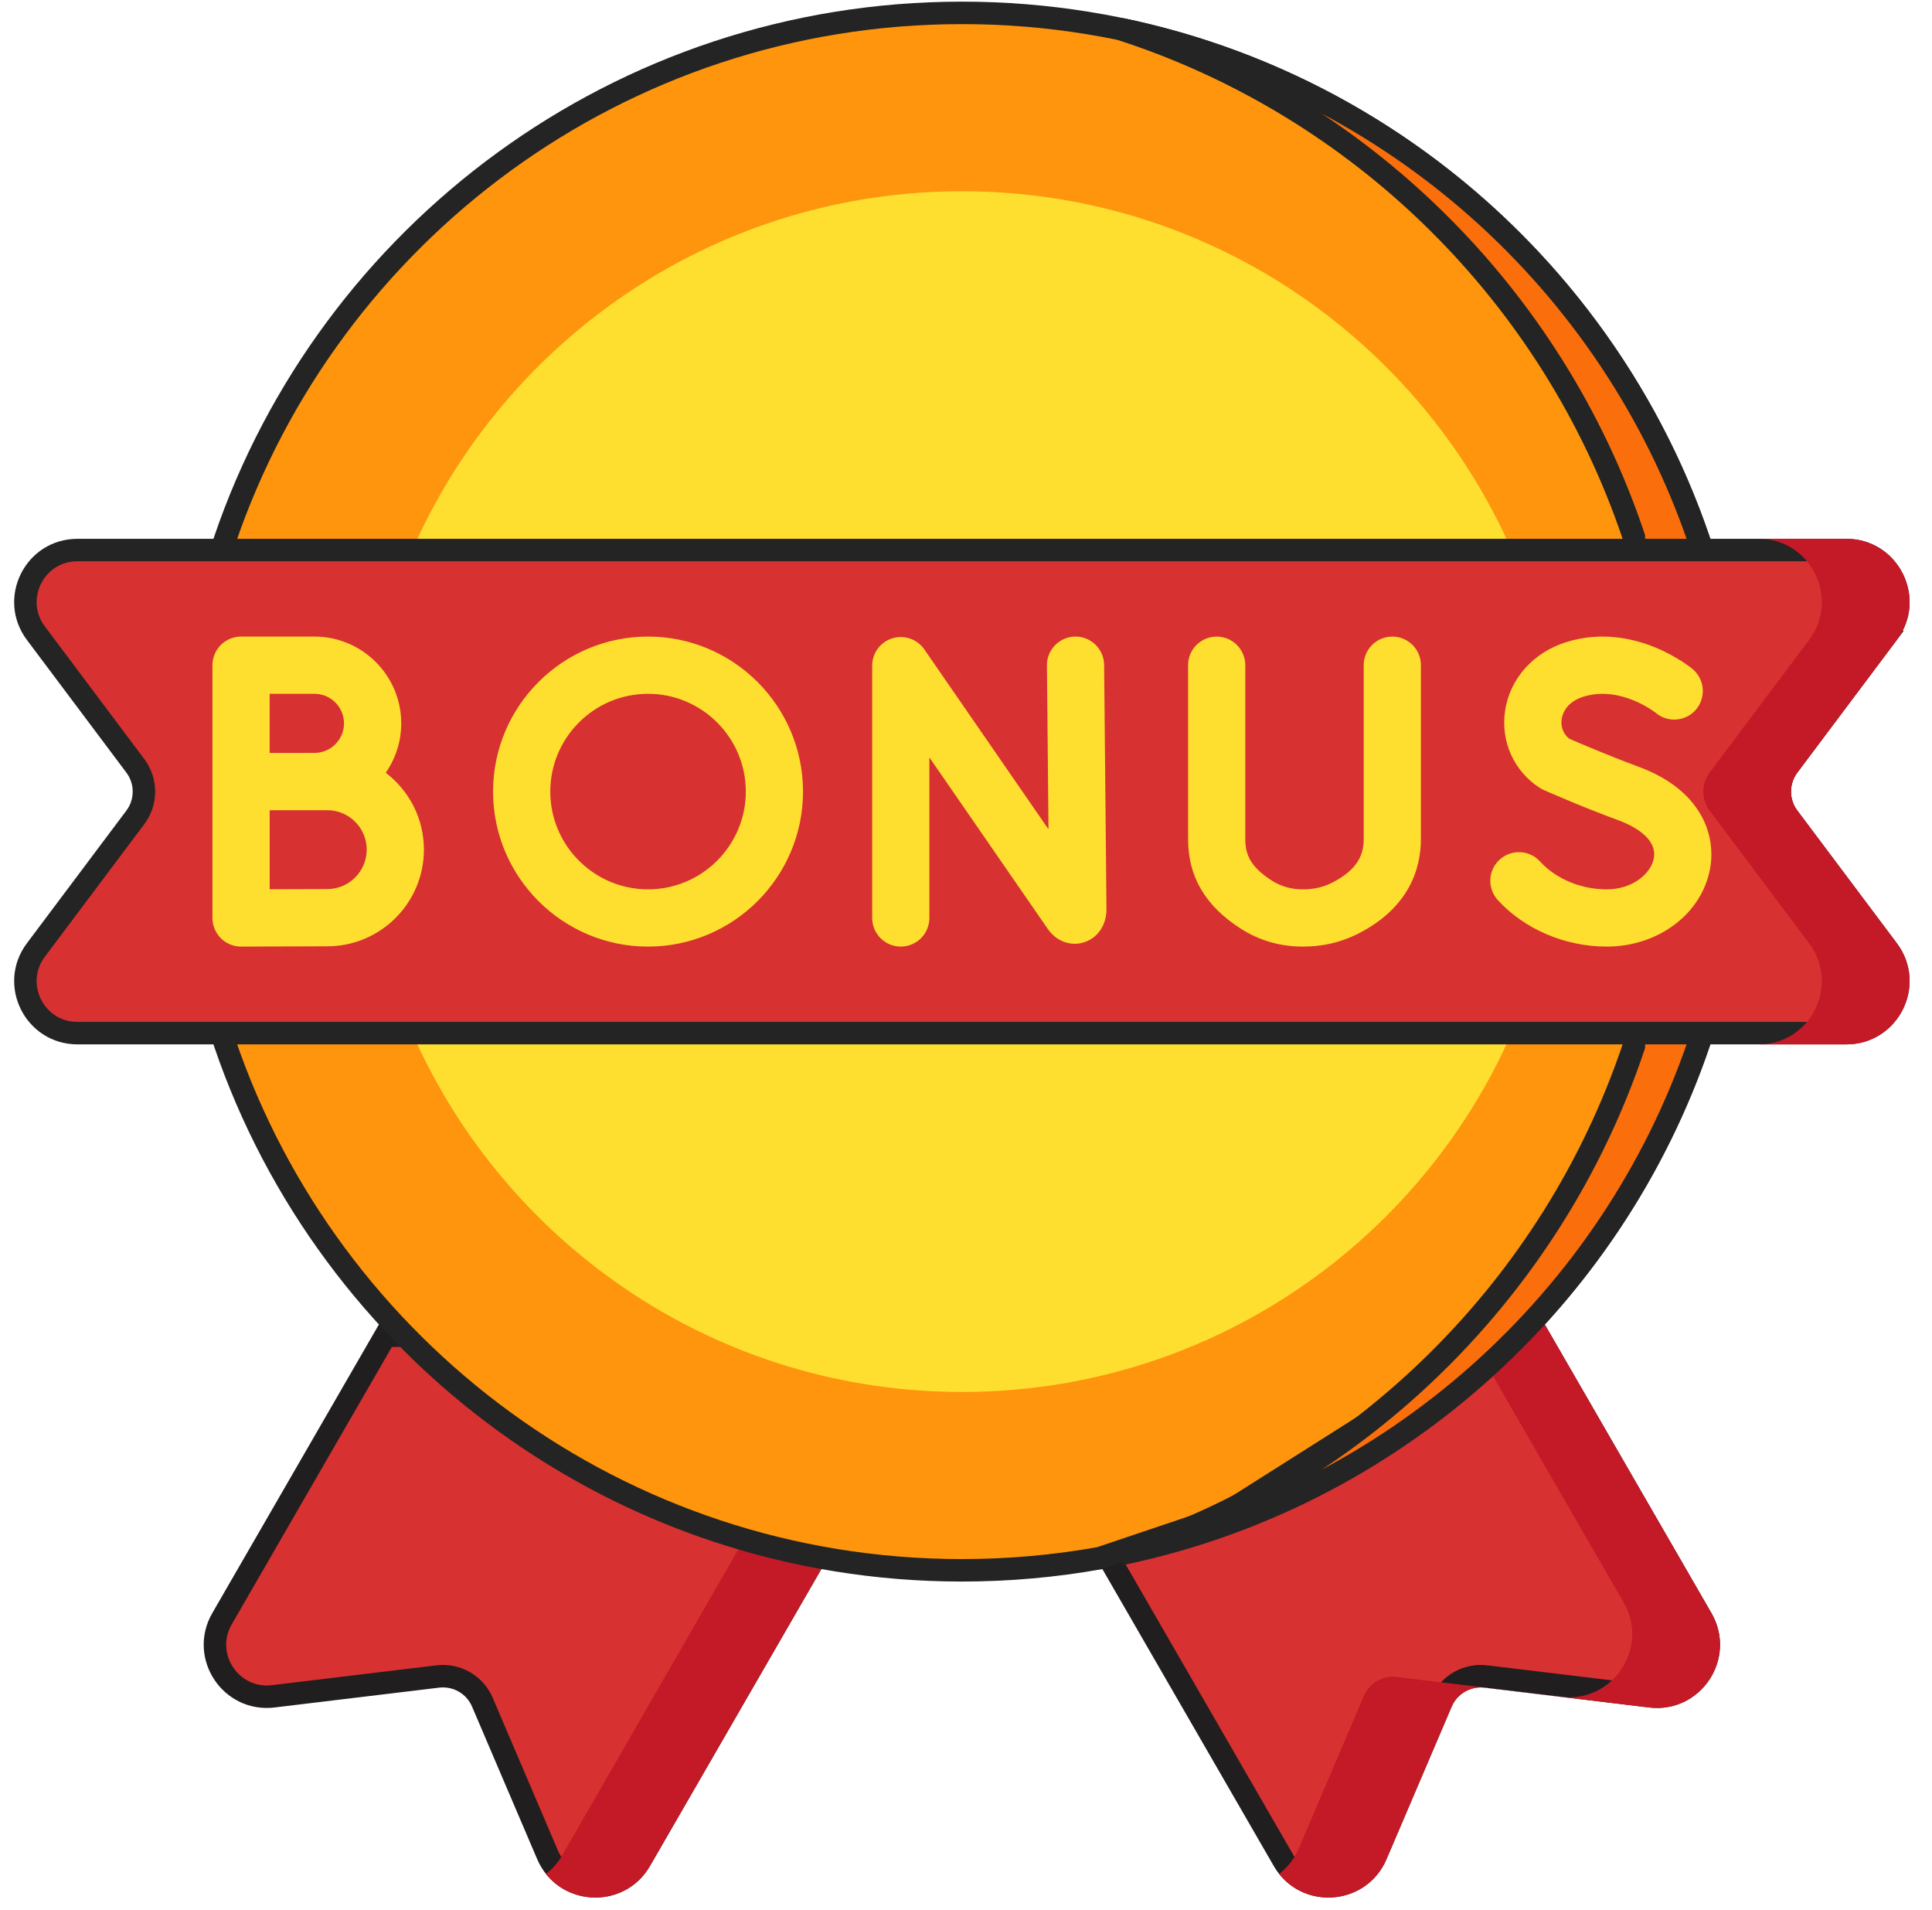 <?xml version="1.0" encoding="UTF-8"?> <svg xmlns="http://www.w3.org/2000/svg" width="86" height="85" viewBox="0 0 86 85" fill="none"> <path d="M9.882 72.041L9.882 72.041L17.154 59.446H68.478L75.751 72.041C76.703 73.692 75.363 75.721 73.471 75.493L66.141 74.61C65.732 74.561 65.317 74.646 64.96 74.852C64.603 75.058 64.322 75.375 64.16 75.754L61.26 82.543C60.512 84.296 58.084 84.442 57.131 82.791L49.504 69.58L49.359 69.33H49.071H36.562H36.274L36.129 69.58L28.502 82.791C27.549 84.442 25.121 84.296 24.372 82.543C24.372 82.543 24.372 82.543 24.372 82.543L21.472 75.754C21.31 75.375 21.03 75.058 20.672 74.852C20.315 74.646 19.901 74.561 19.491 74.61L12.162 75.493L12.162 75.493C10.27 75.722 8.929 73.692 9.882 72.041Z" fill="#D83131" stroke="#201E1E"></path> <path d="M76.181 71.792L68.764 58.946H65.135L72.276 71.315C73.435 73.323 71.805 75.791 69.504 75.514L62.174 74.631C61.872 74.594 61.566 74.657 61.303 74.809C61.039 74.961 60.832 75.195 60.713 75.475L57.813 82.264C57.609 82.741 57.302 83.119 56.937 83.398C58.221 85.018 60.865 84.736 61.717 82.741L64.617 75.951C64.737 75.671 64.944 75.438 65.207 75.286C65.471 75.134 65.777 75.071 66.079 75.108L73.409 75.991C75.71 76.268 77.34 73.799 76.181 71.792ZM45.163 69.354L32.865 68.959L25.027 82.565C24.842 82.888 24.595 83.171 24.301 83.398C25.478 84.882 27.907 84.818 28.932 83.042L36.559 69.831H45.438L45.163 69.354Z" fill="#C41926"></path> <path d="M68.442 58.56L54.209 67.573L48.951 69.344C46.96 69.699 44.911 69.885 42.817 69.885C27.585 69.885 14.648 60.058 10 46.397V24.062C14.648 10.4 27.585 0.573 42.817 0.573C58.049 0.573 70.987 10.4 75.635 24.062V46.397C74.085 50.951 71.613 55.079 68.442 58.56Z" fill="#FE950D" stroke="#242424"></path> <path d="M72.728 23.979V23.897L72.702 23.819C69.104 13.159 60.602 4.756 49.88 1.294C61.95 3.793 71.724 12.571 75.633 24.062V46.397C71.724 57.887 61.95 66.665 49.88 69.165C60.602 65.702 69.104 57.299 72.702 46.639L72.728 46.561V46.479V23.979Z" fill="#FA6F0C" stroke="#242424"></path> <path d="M67.058 46.479C62.811 55.614 53.555 61.948 42.818 61.948C32.081 61.948 22.825 55.614 18.578 46.479V23.979C22.825 14.845 32.081 8.511 42.818 8.511C53.555 8.511 62.811 14.845 67.058 23.979V46.479Z" fill="#FEDF30"></path> <path d="M1.597 42.279L1.597 42.279L6.026 36.373L6.026 36.373C6.274 36.043 6.407 35.642 6.407 35.229C6.407 34.817 6.274 34.415 6.026 34.085L6.026 34.085L1.597 28.179C1.597 28.179 1.597 28.179 1.597 28.179C0.453 26.654 1.541 24.479 3.447 24.479H82.186C84.092 24.479 85.18 26.655 84.036 28.179L84.436 28.479L84.036 28.179L79.606 34.085C79.359 34.415 79.225 34.817 79.225 35.229C79.225 35.642 79.359 36.043 79.607 36.373L84.036 42.279C85.18 43.803 84.092 45.979 82.186 45.979H3.447C1.541 45.979 0.453 43.803 1.597 42.279Z" fill="#D83131" stroke="#242424"></path> <path d="M47.875 28.33H47.863C47.696 28.332 47.53 28.366 47.377 28.432C47.223 28.497 47.083 28.593 46.966 28.712C46.849 28.831 46.757 28.973 46.694 29.128C46.632 29.283 46.6 29.449 46.602 29.616L46.672 36.906L41.145 28.901C40.99 28.678 40.769 28.509 40.512 28.421C40.255 28.332 39.977 28.328 39.718 28.409C39.459 28.49 39.232 28.651 39.071 28.87C38.91 29.089 38.824 29.353 38.824 29.625V40.853C38.824 41.191 38.958 41.515 39.197 41.754C39.435 41.992 39.759 42.127 40.097 42.127C40.434 42.127 40.758 41.992 40.997 41.754C41.236 41.515 41.37 41.191 41.37 40.853V33.709L46.642 41.343C47.021 41.891 47.653 42.125 48.249 41.938C48.859 41.748 49.254 41.173 49.253 40.462L49.148 29.591C49.145 29.256 49.009 28.935 48.771 28.699C48.533 28.463 48.211 28.33 47.875 28.33ZM17.171 34.39C17.62 33.745 17.861 32.978 17.86 32.192C17.86 30.063 16.127 28.33 13.998 28.33H10.73C10.393 28.33 10.069 28.465 9.83 28.703C9.591 28.942 9.457 29.266 9.457 29.604V40.854C9.457 41.021 9.49 41.186 9.554 41.341C9.618 41.495 9.712 41.636 9.83 41.754C9.948 41.872 10.088 41.966 10.243 42.03C10.398 42.094 10.563 42.127 10.73 42.127H10.736C10.736 42.127 13.741 42.114 14.569 42.114C16.941 42.114 18.87 40.184 18.87 37.812C18.87 36.418 18.203 35.177 17.171 34.39ZM13.998 30.877C14.723 30.877 15.313 31.467 15.313 32.192C15.313 32.917 14.723 33.508 13.998 33.508C13.754 33.508 13.293 33.509 12.791 33.511H12.003V30.877H13.998ZM14.569 39.567C14.099 39.567 12.93 39.572 12.004 39.575V36.06L12.787 36.057H14.569C15.537 36.057 16.324 36.845 16.324 37.812C16.323 38.78 15.536 39.567 14.569 39.567ZM72.939 34.123C71.537 33.605 70.233 33.041 69.854 32.876C69.592 32.671 69.466 32.353 69.515 32.009C69.547 31.786 69.708 31.239 70.503 31C72.161 30.5 73.684 31.709 73.722 31.74C73.982 31.951 74.314 32.051 74.648 32.019C74.981 31.987 75.288 31.825 75.503 31.568C75.717 31.311 75.822 30.98 75.794 30.646C75.767 30.313 75.609 30.003 75.355 29.785C75.251 29.698 72.774 27.657 69.769 28.561C68.266 29.014 67.203 30.197 66.995 31.647C66.799 33.005 67.388 34.312 68.53 35.057C68.587 35.093 68.646 35.126 68.707 35.153C68.772 35.182 70.317 35.87 72.058 36.512C72.583 36.706 73.785 37.256 73.618 38.191C73.496 38.874 72.678 39.58 71.522 39.58C70.366 39.58 69.254 39.113 68.545 38.331C68.317 38.086 68.001 37.94 67.667 37.926C67.332 37.912 67.005 38.03 66.757 38.255C66.509 38.479 66.359 38.793 66.341 39.127C66.322 39.462 66.436 39.79 66.658 40.041C67.841 41.347 69.659 42.127 71.522 42.127C73.828 42.127 75.764 40.66 76.125 38.639C76.395 37.124 75.701 35.141 72.939 34.123ZM61.977 28.33C61.639 28.33 61.315 28.465 61.076 28.703C60.837 28.942 60.703 29.266 60.703 29.604V37.337C60.703 37.914 60.542 38.657 59.283 39.291C58.903 39.483 58.472 39.58 58.004 39.58H57.999C57.477 39.58 57.022 39.451 56.61 39.188C55.633 38.563 55.432 38 55.432 37.345V29.604C55.432 29.266 55.298 28.942 55.059 28.703C54.821 28.465 54.497 28.331 54.159 28.331C53.822 28.331 53.498 28.465 53.259 28.703C53.02 28.942 52.886 29.266 52.886 29.604V37.345C52.886 39.018 53.656 40.322 55.239 41.334C56.06 41.859 56.988 42.126 57.996 42.127H58.004C58.873 42.127 59.689 41.938 60.429 41.566C62.76 40.392 63.249 38.618 63.249 37.337V29.604C63.249 29.436 63.217 29.271 63.153 29.116C63.089 28.962 62.995 28.822 62.877 28.703C62.758 28.585 62.618 28.491 62.464 28.427C62.309 28.363 62.144 28.33 61.977 28.33ZM28.847 28.33C25.043 28.33 21.948 31.425 21.948 35.229C21.948 39.032 25.043 42.127 28.847 42.127C32.651 42.127 35.745 39.032 35.745 35.229C35.745 31.425 32.651 28.33 28.847 28.33ZM28.847 39.58C26.447 39.58 24.495 37.628 24.495 35.229C24.495 32.829 26.447 30.877 28.847 30.877C31.246 30.877 33.199 32.829 33.199 35.229C33.199 37.628 31.246 39.58 28.847 39.58Z" fill="#FEDF30"></path> <path d="M80.006 36.073C79.824 35.829 79.725 35.533 79.725 35.229C79.725 34.925 79.824 34.629 80.006 34.385L84.436 28.479C85.826 26.625 84.504 23.979 82.186 23.979H78.281C80.599 23.979 81.922 26.625 80.531 28.479L76.102 34.385C75.919 34.629 75.82 34.925 75.82 35.229C75.82 35.533 75.919 35.829 76.102 36.073L80.531 41.979C81.922 43.833 80.599 46.479 78.281 46.479H82.186C84.504 46.479 85.826 43.833 84.436 41.979L80.006 36.073Z" fill="#C41926"></path> </svg> 